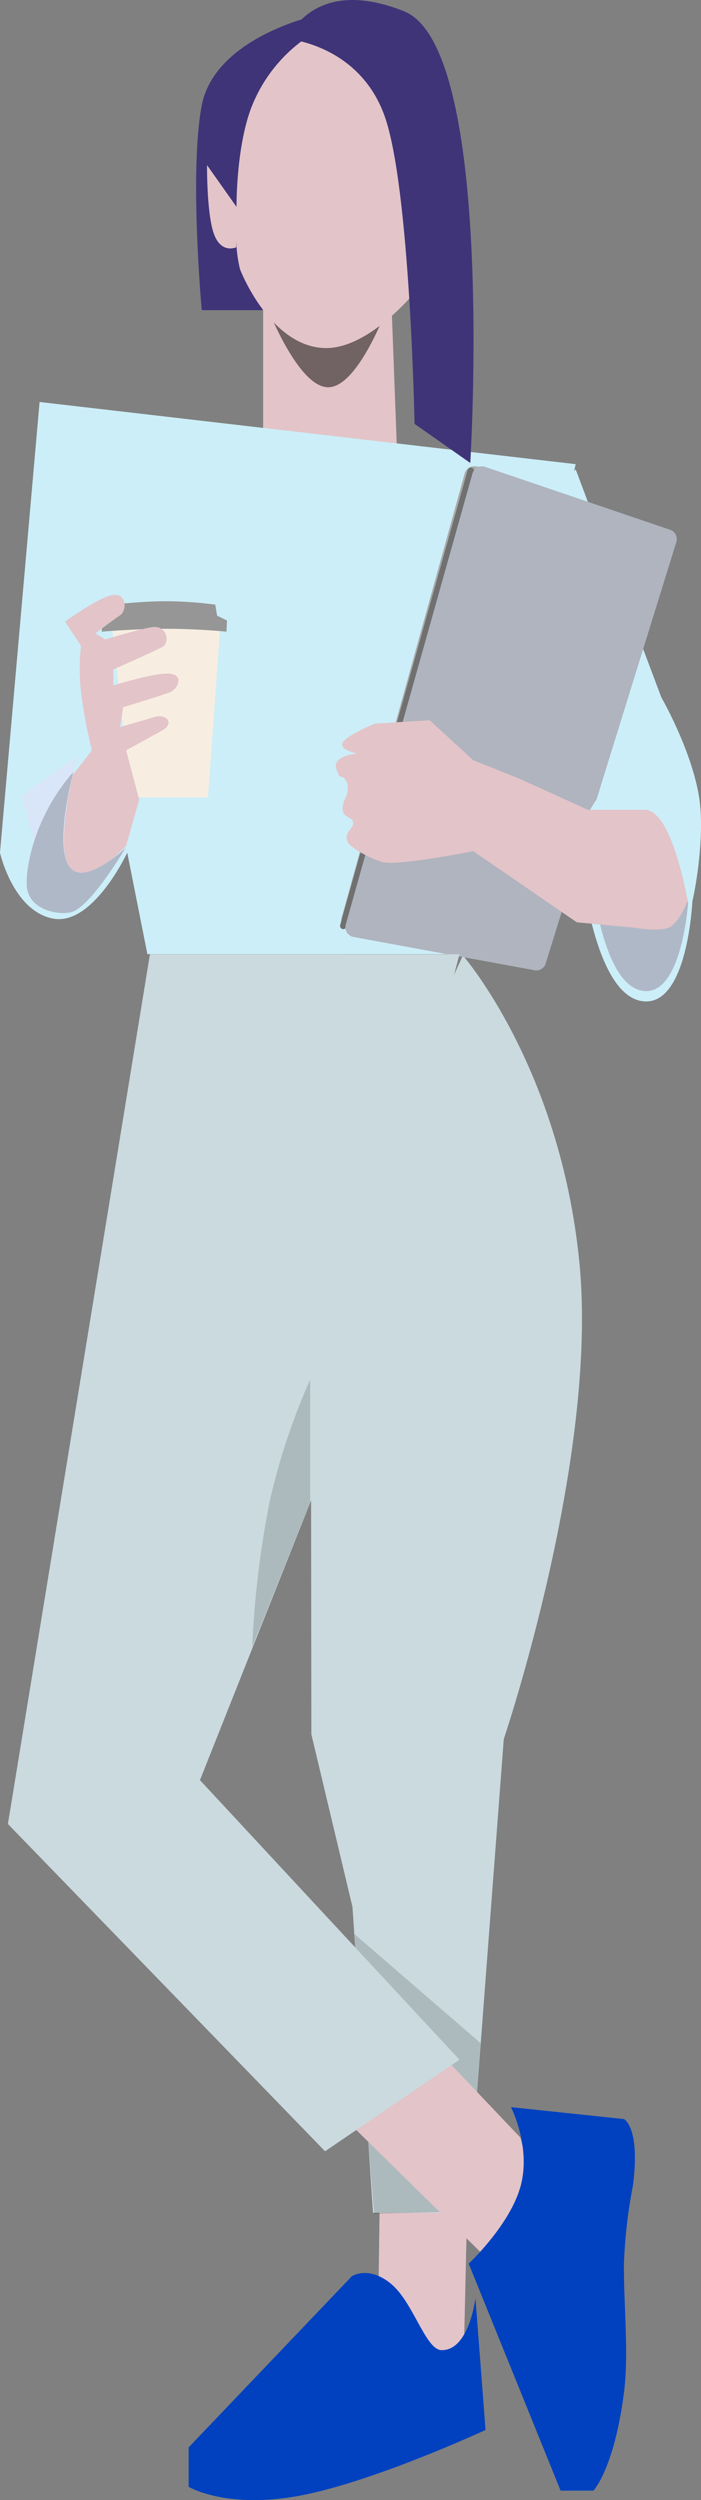 <svg xmlns="http://www.w3.org/2000/svg" width="108.827" height="388.051" viewBox="0 0 108.827 388.051">
  <rect x="0" y="0" width="108.827" height="388.051" fill="#808080" stroke="none"/>
  <g id="flaca" transform="translate(0)">
    <path id="Path_26" data-name="Path 26" d="M-6087.3-3457.726v30.808h21.04l-1.151-30.808Z" transform="translate(6128.151 3503.865)" fill="#e3c4c9"/>
    <path id="Path_2839" data-name="Path 2839" d="M-6087.3-3457.726s5.122,13.971,10.095,13.971,9.794-13.971,9.794-13.971Z" transform="translate(6128.151 3503.865)" opacity="0.5" style="mix-blend-mode: overlay;isolation: isolate"/>
    <path id="Path_36" data-name="Path 36" d="M-6028.955-2510.591l.379-27.829,13.654,2.451-.788,34.246-7.792,1.065Z" transform="translate(6087.681 2868.526)" fill="#e3c4c9"/>
    <path id="Path_21" data-name="Path 21" d="M-6063.131-3080.546l.08,69.525,6.382,26.787,3.188,47.483h14.729l5.574-73.54s14.711-43.471,11.747-73.874-18.093-47.74-18.093-47.74Z" transform="translate(6111.388 3280.21)" fill="#cadade"/>
    <path id="Path_22" data-name="Path 22" d="M-6214.52-3412.368l-6.146,69.959s2,8.994,8.2,10.222,11.556-10.222,11.556-10.222l3.126,15.742h48.229l18.268-76.049Z" transform="translate(6220.665 3474.76)" fill="#cceef8"/>
    <path id="Path_28" data-name="Path 28" d="M-6110.065-3607.821s-14.969,3.46-16.937,13.744,0,31.785,0,31.785h9.458l-1.58-10.747-4.986-7.409,4.986-17.4s8.685-2.729,9.06-3.9S-6110.065-3607.821-6110.065-3607.821Z" transform="translate(6158.323 3610.435)" fill="#3f3478"/>
    <g id="Group_31" data-name="Group 31" transform="translate(15.796 93.317)">
      <path id="Path_31" data-name="Path 31" d="M-6164.122-3300.2l3.018,27.021h11.952l1.934-27.021Z" transform="translate(6165.647 3303.636)" fill="#f7eee1"/>
      <path id="Path_32" data-name="Path 32" d="M-6159.064-3311.414a61.2,61.2,0,0,1,7.592.534l.272,1.706,1.541.746-.075,1.741s-4.488-.452-9.33-.452-10.036.452-10.036.452v-1.741l1.235-.746.371-1.706S-6162.917-3311.414-6159.064-3311.414Z" transform="translate(6169.101 3311.414)" fill="#969696"/>
    </g>
    <path id="Path_52" data-name="Path 52" d="M1155.041,747.582l19.581,16.92-1.932,26.1-14.578.417-1.286-15.469Z" transform="translate(-1100.021 -447.392)" opacity="0.15" style="mix-blend-mode: multiply;isolation: isolate"/>
    <path id="Path_23" data-name="Path 23" d="M-5961.828-3378.176l19.179,51.047-1.473,11.981s-2.531-10.2-6.968-10.2h-8.533l-16.748-39.446Z" transform="translate(6051.205 3451.042)" fill="#cceef8"/>
    <path id="Path_24" data-name="Path 24" d="M-6184.445-3314.6c-2.136.247-7.485,4.146-7.485,4.146l2.473,3.753a33.392,33.392,0,0,0,0,7.194,74.949,74.949,0,0,0,1.7,9.02l-3.221,4.14s-5.122,12.747-1.585,15.2,10.108-4.515,10.108-4.515l2.028-7.161-2.028-7.664s3.333-1.819,5.523-3.031.6-2.663-1.085-2.147-5.37,1.564-5.37,1.564l.467-3.06s6.146-1.881,7.3-2.347,2.206-2.6,0-2.863-8.825,1.823-8.825,1.823v-2.49s7.378-3.218,7.89-3.665a1.805,1.805,0,0,0-1.461-2.922c-1.045-.075-7.681,1.936-7.681,1.936l-1.528-.939s2.8-2.125,3.839-2.815S-6182.309-3314.843-6184.445-3314.6Z" transform="translate(6202.034 3406.941)" fill="#e3c4c9"/>
    <path id="Union_1" data-name="Union 1" d="M18.153,47.963C10.707,47.67,6.144,38.348,5.12,35.732a20.781,20.781,0,0,1-.582-4.466v1.06s-2.359,1.106-3.493-2.139S0,19.345,0,19.345l4.241,4.372c-.115-5.1-.1-9.855-.1-9.855L7.563,1.5,15.187,0,31.17,5.259,33.355,38s-7.539,9.972-14.887,9.972C18.363,47.969,18.258,47.967,18.153,47.963Z" transform="translate(32.142 6.054)" fill="#e3c4c9"/>
    <path id="Path_29" data-name="Path 29" d="M-6074.783-3609.991s11.088.877,15.032,11.989,4.638,47.747,4.638,47.747l8.65,6.073s3.954-64.406-10.274-70.106S-6074.783-3609.991-6074.783-3609.991Z" transform="translate(6119.471 3616.045)" fill="#3f3478"/>
    <path id="Path_33" data-name="Path 33" d="M-6042.325-2565.362l24.43,24.01s-.286-7.51,1.713-11.8,0-10.378,0-10.378l-12.806-13.489Z" transform="translate(6096.956 2895.298)" fill="#e3c4c9"/>
    <path id="Path_34" data-name="Path 34" d="M-5964.967-2540.582l-17.537-1.848s3.144,6.162,1.5,12.234-8.066,12.055-8.066,12.055l14.269,35.23h5.1s3.2-3.352,4.734-15.174c.794-6.135-.067-13.907,0-20.056a77.719,77.719,0,0,1,1.387-12.055C-5962.385-2539.323-5964.967-2540.582-5964.967-2540.582Z" transform="translate(6061.831 2869.488)" fill="#0141bf"/>
    <path id="Path_49" data-name="Path 49" d="M0,0S1.619,19.288,8.875,20.7,17.106,5.072,17.106,5.072Z" transform="matrix(1, -0.017, 0.017, 1, 90.316, 134.822)" fill="#cceef8"/>
    <path id="Path_42" data-name="Path 42" d="M-6115-3580.768l5.106,7.228s-.1-10.162,2.707-16.4a23.464,23.464,0,0,1,7.356-9.288l-.432-1.831-6.924,1.831Z" transform="translate(6146.613 3605.652)" fill="#3f3478"/>
    <path id="Path_48" data-name="Path 48" d="M1215.5,474.733s1.439,17.766,7.888,19.069,7.316-14.4,7.316-14.4Z" transform="translate(-1123.81 -340.044)" fill="#afb8c7"/>
    <path id="Path_43" data-name="Path 43" d="M2.126.176,2.783,0C3.629,0,33.33,3.011,33.33,3.857L30.526,71.7c0,.846-27.448,3.85-28.294,3.85L1.147,74.68C.3,74.68,0,73.936,0,73.091L.595,1.708A1.532,1.532,0,0,1,2.126.176Z" transform="matrix(0.966, 0.259, -0.259, 0.966, 71.997, 71.711)" fill="#aaa"/>
    <path id="Path_55" data-name="Path 55" d="M1152.19,443.791l19.8-70.643" transform="translate(-1098.9 -300.078)" fill="none" stroke="#707070" stroke-linecap="round" stroke-width="1"/>
    <path id="Path_54" data-name="Path 54" d="M2.4,0,32.656,1.992a1.532,1.532,0,0,1,1.532,1.532L31.541,71.956a1.532,1.532,0,0,1-1.532,1.532L1.532,75.775A1.532,1.532,0,0,1,0,74.243L.866,1.532A1.532,1.532,0,0,1,2.4,0Z" transform="matrix(0.966, 0.259, -0.259, 0.966, 72.902, 71.811)" fill="#afb4be"/>
    <path id="Path_44" data-name="Path 44" d="M-6048.779-3247.677c.691-1.154,4.965-2.915,4.965-2.915l8.522-.53,6.759,6.2,7.191,2.883,10.729,4.867,14.286-2.128,1.194,11.8v4.194s-1.413,3.716-3.03,4.378-5.463,0-5.463,0l-8.822-.825-16.086-11.048s-11.975,2.429-14.25,1.663-4.729-2.188-5.239-3.067c-.653-1.469.85-1.949.85-2.957s-1.4-.683-1.606-1.951.667-1.913.757-3.121-.029-1.073-.394-1.708-.795-.089-1.062-.833-.725-1.344,0-2.143,2.9-1.052,2.9-1.052S-6049.47-3246.524-6048.779-3247.677Z" transform="translate(6101.994 3362.908)" fill="#e3c4c9"/>
    <path id="Path_45" data-name="Path 45" d="M-5937.683-3319.89s4.792,8.319,5.9,15.693c.739,4.932-.189,11.833-.947,15.423-.318,1.506-.649,1.631-.649,1.631s-2.409-15.275-6.846-15.275h-8.532Z" transform="translate(6040.343 3428.111)" fill="#cceef8"/>
    <path id="Path_46" data-name="Path 46" d="M1078.46,446.1s-3.5,13.466-1.293,17.042,8.838-2.78,8.838-2.78l-7.545,8.693-4.815-3.432-3.788-13.323Z" transform="translate(-1066.508 -328.781)" fill="#d9e5f9"/>
    <path id="Path_47" data-name="Path 47" d="M1078.4,450.23s-2.932,10.964-.722,14.539,8.838-2.78,8.838-2.78-5.026,8.573-8.116,9.888c-1.656.7-7.167.067-7.244-4.238C1071.092,464.257,1072.718,456.673,1078.4,450.23Z" transform="translate(-1067.017 -330.404)" fill="#afb8c7"/>
    <path id="Path_50" data-name="Path 50" d="M-6194.609-3132.528l-22.05,134.994,49.236,50.8,20.868-14.207-40.288-43.4,19.419-48.872,20.868-79.311Z" transform="translate(6217.886 3280.642)" fill="#cadade"/>
    <path id="Path_51" data-name="Path 51" d="M-6099.721-2463.839l-25.345,26.572v6.121s5.905,3.548,17.429,1.342,28.664-10.166,28.664-10.166l-1.568-20.471s-.962,8.157-5.258,8.082c-2.5-.043-4.37-7.427-7.851-10.3S-6099.721-2463.839-6099.721-2463.839Z" transform="translate(6154.351 2817.133)" fill="#0141bf"/>
    <path id="Path_53" data-name="Path 53" d="M1138.051,623.731V604.7a100.172,100.172,0,0,0-6.313,19.033,150.153,150.153,0,0,0-2.692,22.5Z" transform="translate(-1089.896 -390.57)" opacity="0.15" style="mix-blend-mode: multiply;isolation: isolate"/>
  </g>
</svg>
